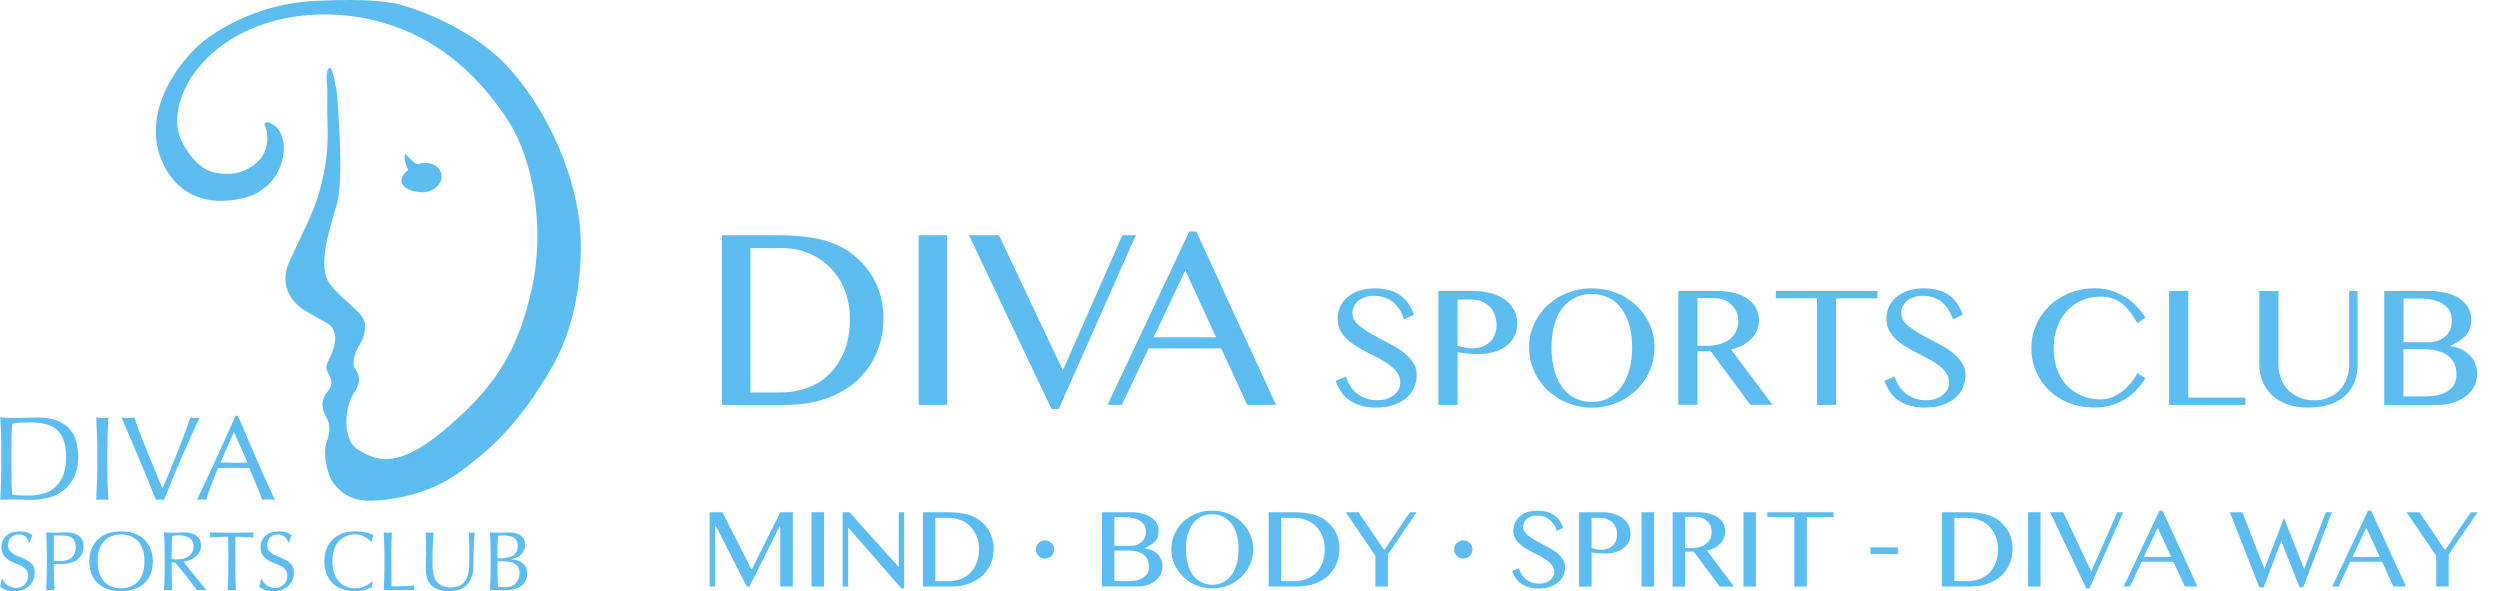 <?xml version="1.0" encoding="utf-8"?>
<!-- Generator: Adobe Illustrator 16.0.4, SVG Export Plug-In . SVG Version: 6.00 Build 0)  -->
<!DOCTYPE svg PUBLIC "-//W3C//DTD SVG 1.1//EN" "http://www.w3.org/Graphics/SVG/1.1/DTD/svg11.dtd">
<svg version="1.1" id="レイヤー_1" xmlns="http://www.w3.org/2000/svg" xmlns:xlink="http://www.w3.org/1999/xlink" x="0px"
	 y="0px" width="280px" height="66.205px" viewBox="0 0 280 66.205" enable-background="new 0 0 280 66.205" xml:space="preserve">
<g>
	<path fill="#5DBDF0" d="M80.846,26.342h6.303c1.965,0,3.64,0.194,5.037,0.546c1.41,0.387,2.574,0.963,3.518,1.765
		c1.08,0.901,1.891,1.952,2.432,3.125c0.541,1.196,0.811,2.473,0.811,3.881c0,1.339-0.245,2.607-0.737,3.777
		c-0.479,1.184-1.187,2.192-2.118,3.101c-0.934,0.87-2.077,1.545-3.445,2.053c-1.369,0.505-2.942,0.759-4.707,0.759h-7.092V26.342
		H80.846z M84.047,43.956h3.359c1.082,0,2.102-0.186,3.049-0.531c0.936-0.344,1.771-0.869,2.469-1.576
		c0.699-0.711,1.252-1.562,1.658-2.562c0.407-1.031,0.604-2.2,0.604-3.537c0-1.19-0.188-2.265-0.574-3.226
		c-0.387-0.992-0.923-1.83-1.606-2.518c-0.685-0.717-1.503-1.267-2.455-1.642c-0.952-0.409-1.981-0.583-3.103-0.583h-3.4
		L84.047,43.956L84.047,43.956z"/>
	<path fill="#5DBDF0" d="M102.893,26.342h3.188v19.007h-3.188V26.342z"/>
	<path fill="#5DBDF0" d="M111.881,26.342l7.16,15.134l6.662-15.134h1.508l-8.628,19.466h-0.817l-9.246-19.466H111.881z"/>
	<path fill="#5DBDF0" d="M133.987,25.926l8.929,19.423h-3.23l-2.912-6.328h-8.126l-2.999,6.328h-1.608l9.158-19.423H133.987z
		 M129.208,37.771h6.99l-3.445-7.487L129.208,37.771z"/>
	<path fill="#5DBDF0" d="M154.26,44.828c0.325,0,0.635-0.038,0.939-0.113c0.306-0.106,0.58-0.219,0.822-0.399
		c0.244-0.166,0.434-0.362,0.578-0.615c0.155-0.251,0.227-0.536,0.227-0.854c0-0.404-0.104-0.744-0.299-1.048
		c-0.209-0.301-0.471-0.579-0.793-0.838c-0.323-0.256-0.7-0.498-1.118-0.726c-0.419-0.229-0.849-0.43-1.3-0.658
		c-0.438-0.233-0.867-0.475-1.287-0.725s-0.795-0.522-1.117-0.824c-0.334-0.299-0.598-0.629-0.793-1.021
		c-0.196-0.359-0.301-0.807-0.301-1.268c0-0.498,0.084-0.957,0.271-1.357c0.184-0.432,0.449-0.787,0.812-1.092
		c0.348-0.302,0.795-0.547,1.302-0.731c0.521-0.185,1.106-0.259,1.776-0.259c1.209,0,2.162,0.254,2.855,0.764
		c0.7,0.51,1.208,1.236,1.516,2.191l-1.101,0.512c-0.129-0.412-0.291-0.762-0.479-1.078c-0.203-0.312-0.444-0.592-0.723-0.828
		c-0.273-0.233-0.592-0.421-0.951-0.533c-0.354-0.143-0.761-0.196-1.205-0.196c-0.402,0-0.764,0.046-1.062,0.176
		c-0.299,0.102-0.557,0.26-0.762,0.422c-0.193,0.191-0.346,0.404-0.446,0.646c-0.104,0.201-0.146,0.438-0.146,0.685
		c0,0.344,0.104,0.655,0.303,0.938c0.211,0.272,0.484,0.537,0.818,0.756c0.348,0.25,0.727,0.494,1.166,0.729
		c0.428,0.231,0.861,0.472,1.311,0.716c0.457,0.209,0.895,0.461,1.322,0.72c0.43,0.259,0.814,0.54,1.148,0.857
		c0.352,0.312,0.62,0.643,0.816,0.994c0.213,0.354,0.316,0.771,0.316,1.229c0,0.476-0.103,0.957-0.303,1.412
		c-0.189,0.427-0.475,0.832-0.857,1.155c-0.381,0.324-0.854,0.59-1.428,0.789c-0.57,0.199-1.236,0.291-1.996,0.291
		c-0.604,0-1.15-0.062-1.643-0.213c-0.479-0.119-0.914-0.324-1.271-0.582c-0.371-0.259-0.682-0.563-0.94-0.927
		c-0.267-0.389-0.485-0.796-0.653-1.274l1.159-0.479c0.269,0.835,0.706,1.509,1.317,1.951
		C152.695,44.594,153.422,44.828,154.26,44.828z"/>
	<path fill="#5DBDF0" d="M161.098,32.59h4.045c0.67,0,1.287,0.101,1.877,0.246c0.578,0.174,1.088,0.414,1.521,0.718
		c0.429,0.302,0.763,0.671,1.013,1.134c0.25,0.435,0.375,0.953,0.375,1.526c0,0.611-0.119,1.093-0.361,1.535
		c-0.244,0.44-0.562,0.787-0.953,1.065c-0.396,0.279-0.842,0.494-1.344,0.621c-0.492,0.152-1.01,0.22-1.531,0.22
		c-0.215,0-0.452-0.007-0.699-0.017c-0.246-0.013-0.473-0.022-0.703-0.045c-0.23-0.021-0.432-0.037-0.63-0.074
		c-0.185-0.039-0.337-0.062-0.453-0.088v5.912H161.1V32.59H161.098z M163.245,38.733c0.239,0.058,0.499,0.115,0.774,0.17
		c0.271,0.08,0.557,0.119,0.842,0.119c0.455,0,0.859-0.098,1.215-0.222c0.341-0.153,0.627-0.315,0.857-0.562
		c0.229-0.239,0.396-0.521,0.514-0.838c0.117-0.315,0.17-0.688,0.17-1.041c0-0.439-0.079-0.816-0.227-1.156
		c-0.146-0.361-0.346-0.668-0.604-0.883c-0.263-0.254-0.562-0.445-0.915-0.594c-0.342-0.119-0.717-0.179-1.11-0.179h-1.519
		L163.245,38.733L163.245,38.733z"/>
	<path fill="#5DBDF0" d="M178.287,45.647c-0.662,0-1.285-0.069-1.896-0.246c-0.598-0.158-1.158-0.375-1.68-0.668
		c-0.523-0.321-0.992-0.664-1.432-1.062c-0.424-0.425-0.777-0.889-1.074-1.364c-0.309-0.515-0.531-1.054-0.706-1.621
		c-0.163-0.567-0.237-1.19-0.237-1.799c0-0.604,0.074-1.188,0.237-1.744c0.175-0.562,0.397-1.086,0.706-1.578
		c0.297-0.498,0.65-0.92,1.074-1.34c0.438-0.391,0.906-0.753,1.432-1.038c0.521-0.284,1.082-0.479,1.68-0.65
		c0.611-0.17,1.234-0.24,1.896-0.24c0.988,0,1.914,0.181,2.766,0.521c0.863,0.334,1.6,0.813,2.232,1.407
		c0.621,0.588,1.119,1.301,1.477,2.104c0.365,0.803,0.543,1.652,0.543,2.561c0,0.605-0.076,1.229-0.236,1.799
		c-0.176,0.568-0.396,1.107-0.699,1.621c-0.305,0.479-0.652,0.94-1.075,1.365c-0.423,0.396-0.897,0.736-1.423,1.061
		c-0.521,0.293-1.084,0.511-1.686,0.666C179.586,45.578,178.95,45.647,178.287,45.647z M178.287,45.021
		c0.723,0,1.367-0.164,1.928-0.467c0.559-0.303,1.037-0.738,1.416-1.283c0.383-0.545,0.67-1.184,0.875-1.938
		c0.191-0.756,0.293-1.541,0.293-2.445c0-0.871-0.102-1.676-0.293-2.396c-0.205-0.729-0.492-1.371-0.875-1.887
		c-0.379-0.518-0.857-0.94-1.416-1.232c-0.561-0.292-1.205-0.454-1.928-0.454c-0.74,0-1.398,0.162-1.959,0.454
		c-0.562,0.292-1.041,0.718-1.424,1.232c-0.372,0.516-0.668,1.158-0.854,1.887c-0.187,0.725-0.284,1.525-0.284,2.396
		c0,0.904,0.103,1.689,0.284,2.445c0.187,0.754,0.481,1.393,0.854,1.938c0.383,0.545,0.861,0.98,1.424,1.283
		C176.889,44.856,177.547,45.021,178.287,45.021z"/>
	<path fill="#5DBDF0" d="M187.971,32.59h4.402c0.771,0,1.445,0.103,2.021,0.251c0.57,0.177,1.062,0.411,1.438,0.703
		c0.393,0.292,0.682,0.634,0.88,1.028c0.188,0.423,0.289,0.881,0.289,1.337c0,0.412-0.08,0.773-0.229,1.109
		c-0.146,0.365-0.354,0.67-0.633,0.944c-0.275,0.276-0.613,0.521-1,0.731c-0.373,0.185-0.809,0.351-1.264,0.447l4.645,6.199h-2.482
		l-4.436-5.998h-1.484v5.998h-2.146V32.59L187.971,32.59z M190.117,38.726h1.229c0.475,0,0.916-0.088,1.325-0.199
		c0.41-0.143,0.769-0.303,1.063-0.543c0.293-0.237,0.533-0.522,0.699-0.856c0.166-0.354,0.254-0.726,0.254-1.123
		s-0.062-0.737-0.193-1.053c-0.133-0.31-0.325-0.581-0.566-0.819c-0.228-0.23-0.511-0.424-0.847-0.539
		c-0.325-0.145-0.692-0.201-1.089-0.201h-1.875V38.726L190.117,38.726z"/>
	<path fill="#5DBDF0" d="M210.271,32.59v0.818h-4.623v11.94h-2.146v-11.94h-4.611V32.59H210.271z"/>
	<path fill="#5DBDF0" d="M215.73,44.828c0.312,0,0.621-0.038,0.938-0.113c0.307-0.106,0.58-0.219,0.822-0.399
		c0.242-0.166,0.433-0.362,0.576-0.615c0.146-0.251,0.229-0.536,0.229-0.854c0-0.404-0.104-0.744-0.312-1.048
		c-0.193-0.301-0.461-0.579-0.779-0.838c-0.334-0.256-0.698-0.498-1.133-0.726c-0.42-0.229-0.848-0.43-1.283-0.658
		c-0.438-0.233-0.867-0.475-1.287-0.725c-0.434-0.25-0.795-0.522-1.129-0.824c-0.322-0.299-0.588-0.629-0.781-1.021
		c-0.207-0.359-0.312-0.807-0.312-1.268c0-0.498,0.099-0.957,0.272-1.357c0.191-0.432,0.462-0.787,0.812-1.092
		c0.359-0.302,0.796-0.547,1.312-0.731c0.521-0.185,1.106-0.259,1.776-0.259c1.208,0,2.159,0.254,2.856,0.764
		c0.698,0.51,1.207,1.236,1.514,2.191l-1.098,0.512c-0.133-0.412-0.291-0.762-0.496-1.078c-0.189-0.312-0.433-0.592-0.707-0.828
		c-0.274-0.233-0.593-0.421-0.955-0.533c-0.36-0.143-0.771-0.196-1.217-0.196c-0.402,0-0.748,0.046-1.062,0.176
		c-0.3,0.102-0.554,0.26-0.747,0.422c-0.207,0.191-0.355,0.404-0.448,0.646c-0.104,0.201-0.147,0.438-0.147,0.685
		c0,0.344,0.095,0.655,0.306,0.938c0.196,0.272,0.476,0.537,0.815,0.756c0.336,0.25,0.728,0.494,1.151,0.729
		c0.431,0.231,0.88,0.472,1.322,0.716c0.444,0.209,0.883,0.461,1.323,0.72c0.431,0.259,0.81,0.54,1.152,0.857
		c0.334,0.312,0.604,0.643,0.815,0.994c0.196,0.354,0.307,0.771,0.307,1.229c0,0.476-0.1,0.957-0.29,1.412
		c-0.188,0.427-0.477,0.832-0.857,1.155c-0.381,0.324-0.854,0.59-1.438,0.789c-0.571,0.199-1.237,0.291-1.985,0.291
		c-0.613,0-1.162-0.062-1.643-0.213c-0.49-0.119-0.913-0.324-1.283-0.582c-0.355-0.259-0.684-0.563-0.943-0.927
		c-0.25-0.389-0.473-0.796-0.643-1.274l1.146-0.479c0.267,0.835,0.707,1.509,1.335,1.951
		C214.154,44.594,214.893,44.828,215.73,44.828z"/>
	<path fill="#5DBDF0" d="M230.014,39.022c0,0.888,0.135,1.688,0.4,2.414c0.266,0.688,0.637,1.278,1.102,1.771
		c0.479,0.494,1.032,0.856,1.68,1.123c0.637,0.267,1.33,0.409,2.094,0.409c0.438,0,0.871-0.105,1.287-0.262
		c0.416-0.185,0.804-0.414,1.16-0.691c0.352-0.279,0.679-0.592,0.957-0.936c0.283-0.375,0.521-0.722,0.695-1.069l0.889,0.575
		c-0.25,0.414-0.563,0.845-0.918,1.238c-0.361,0.396-0.773,0.736-1.234,1.035c-0.477,0.297-1.006,0.545-1.598,0.734
		c-0.588,0.195-1.252,0.275-1.979,0.275c-1.058,0-2.019-0.188-2.891-0.533c-0.861-0.347-1.598-0.836-2.219-1.435
		c-0.604-0.598-1.09-1.312-1.42-2.116c-0.346-0.809-0.511-1.654-0.511-2.541c0-0.921,0.171-1.771,0.519-2.584
		c0.343-0.812,0.83-1.509,1.447-2.108c0.629-0.64,1.387-1.118,2.258-1.485c0.869-0.354,1.846-0.544,2.914-0.544
		c0.678,0,1.306,0.079,1.871,0.273c0.567,0.193,1.092,0.44,1.56,0.736c0.479,0.298,0.896,0.641,1.271,1.053
		c0.36,0.381,0.687,0.802,0.937,1.224l-0.92,0.612c-0.533-1.008-1.138-1.774-1.785-2.26c-0.663-0.495-1.427-0.707-2.276-0.707
		c-0.734,0-1.425,0.117-2.07,0.38c-0.646,0.27-1.203,0.641-1.672,1.146c-0.479,0.508-0.854,1.109-1.129,1.834
		C230.15,37.295,230.014,38.103,230.014,39.022z"/>
	<path fill="#5DBDF0" d="M242.941,32.59h2.146v11.94h6.399v0.818h-8.547V32.59H242.941z"/>
	<path fill="#5DBDF0" d="M253.043,32.59h2.135v8.272c0,0.548,0.098,1.052,0.291,1.539c0.184,0.486,0.451,0.892,0.793,1.271
		c0.354,0.351,0.771,0.634,1.266,0.847c0.48,0.217,1.025,0.31,1.639,0.31c0.604,0,1.15-0.093,1.646-0.31
		c0.479-0.213,0.896-0.496,1.242-0.847c0.334-0.383,0.598-0.784,0.775-1.271c0.189-0.487,0.273-0.991,0.273-1.539V32.59h0.946v8.272
		c0,0.66-0.098,1.269-0.312,1.845c-0.207,0.569-0.543,1.086-0.988,1.528c-0.443,0.416-1.029,0.785-1.732,1.043
		c-0.701,0.227-1.547,0.369-2.533,0.369c-0.891,0-1.674-0.146-2.354-0.369c-0.676-0.258-1.244-0.627-1.695-1.047
		c-0.453-0.448-0.805-0.963-1.045-1.545c-0.228-0.582-0.348-1.193-0.348-1.875V32.59L253.043,32.59z"/>
	<path fill="#5DBDF0" d="M267.037,32.59h5.141c0.678,0,1.291,0.096,1.856,0.231c0.577,0.157,1.058,0.352,1.463,0.629
		c0.405,0.275,0.718,0.631,0.948,1.002c0.229,0.372,0.334,0.811,0.334,1.288c0,0.335-0.033,0.642-0.1,0.918
		c-0.076,0.276-0.203,0.532-0.382,0.77c-0.176,0.238-0.419,0.438-0.714,0.648c-0.295,0.217-0.674,0.434-1.132,0.657v0.037
		c0.458,0.062,0.862,0.174,1.228,0.354c0.367,0.184,0.682,0.396,0.941,0.682c0.265,0.24,0.474,0.576,0.605,0.92
		c0.145,0.344,0.205,0.754,0.205,1.168c0,0.484-0.104,0.945-0.312,1.354c-0.22,0.436-0.519,0.787-0.904,1.093
		c-0.375,0.304-0.853,0.554-1.397,0.74c-0.549,0.188-1.154,0.271-1.83,0.271h-5.951V32.59L267.037,32.59z M269.184,38.33h2.729
		c0.43,0,0.812-0.056,1.145-0.166c0.344-0.138,0.621-0.315,0.846-0.508c0.229-0.226,0.4-0.48,0.521-0.772
		c0.122-0.292,0.179-0.604,0.179-0.975c0-0.36-0.063-0.692-0.205-0.992c-0.142-0.316-0.362-0.564-0.657-0.789
		c-0.298-0.22-0.679-0.398-1.134-0.505c-0.469-0.128-1.019-0.189-1.646-0.189h-1.771v4.896H269.184z M269.184,44.396h2.316
		c0.617,0,1.159-0.052,1.623-0.158c0.451-0.137,0.83-0.279,1.127-0.506c0.295-0.221,0.521-0.479,0.664-0.771
		s0.209-0.622,0.209-0.979c0-0.418-0.061-0.775-0.189-1.146c-0.129-0.334-0.346-0.631-0.635-0.891
		c-0.289-0.256-0.672-0.467-1.137-0.6c-0.465-0.16-1.051-0.227-1.732-0.227h-2.246V44.396L269.184,44.396z"/>
	<path fill="#5DBDF0" d="M79.48,57.373h1.438l3.235,6.387h0.059l3.178-6.387h1.404v8.322H87.39v-6.8h-0.046l-3.414,6.8h-0.288
		l-3.454-6.757h-0.091v6.757H79.48V57.373z"/>
	<path fill="#5DBDF0" d="M90.89,57.373h1.397v8.322H90.89V57.373z"/>
	<path fill="#5DBDF0" d="M94.375,57.373h0.774l5.45,6.079h0.064v-6.079h0.606v8.526h-0.318l-5.899-6.758h-0.058v6.554h-0.619V57.373
		z"/>
	<path fill="#5DBDF0" d="M103.365,57.373h2.764c0.854,0,1.587,0.094,2.207,0.236c0.611,0.173,1.128,0.432,1.538,0.776
		c0.47,0.414,0.83,0.855,1.058,1.375c0.241,0.525,0.361,1.089,0.361,1.702c0,0.582-0.108,1.135-0.315,1.654
		c-0.221,0.517-0.529,0.947-0.935,1.354c-0.408,0.371-0.906,0.669-1.514,0.899c-0.597,0.225-1.283,0.32-2.062,0.32h-3.102V57.373
		L103.365,57.373z M104.761,65.088h1.482c0.468,0,0.91-0.071,1.323-0.234c0.417-0.142,0.78-0.373,1.087-0.678
		c0.304-0.305,0.548-0.7,0.724-1.128c0.187-0.455,0.269-0.98,0.269-1.561c0-0.519-0.077-0.967-0.256-1.406
		c-0.165-0.41-0.392-0.806-0.702-1.108c-0.298-0.306-0.65-0.551-1.065-0.7c-0.417-0.188-0.882-0.269-1.368-0.269h-1.494V65.088z"/>
	<path fill="#5DBDF0" d="M123.414,57.373h3.353c0.437,0,0.844,0.068,1.207,0.158c0.374,0.085,0.688,0.24,0.954,0.421
		c0.266,0.173,0.479,0.394,0.626,0.646c0.146,0.257,0.213,0.533,0.213,0.837c0,0.23-0.021,0.409-0.064,0.602
		c-0.055,0.192-0.129,0.338-0.247,0.502c-0.12,0.136-0.275,0.297-0.464,0.414c-0.201,0.15-0.45,0.277-0.744,0.435v0.021
		c0.293,0.042,0.563,0.11,0.805,0.242c0.243,0.104,0.442,0.259,0.611,0.409c0.181,0.192,0.312,0.405,0.395,0.636
		c0.096,0.201,0.137,0.466,0.137,0.746c0,0.31-0.063,0.602-0.2,0.876c-0.139,0.274-0.341,0.516-0.584,0.728
		c-0.254,0.211-0.56,0.352-0.921,0.486c-0.363,0.108-0.752,0.151-1.205,0.151h-3.869v-8.318h-0.002V57.373L123.414,57.373z
		 M124.813,61.129h1.769c0.28,0,0.532-0.034,0.756-0.105c0.211-0.103,0.403-0.2,0.551-0.358c0.15-0.124,0.267-0.304,0.336-0.492
		c0.083-0.188,0.118-0.401,0.118-0.633c0-0.232-0.041-0.441-0.137-0.65c-0.096-0.206-0.239-0.356-0.429-0.515
		c-0.191-0.125-0.438-0.251-0.736-0.323c-0.313-0.062-0.663-0.133-1.08-0.133h-1.15v3.208h0.002V61.129z M124.813,65.088h1.5
		c0.409,0,0.767-0.032,1.064-0.104c0.295-0.099,0.543-0.197,0.735-0.35c0.201-0.129,0.344-0.311,0.429-0.487
		c0.099-0.201,0.143-0.424,0.143-0.67c0-0.233-0.039-0.48-0.116-0.708c-0.089-0.231-0.228-0.435-0.411-0.578
		c-0.197-0.183-0.448-0.297-0.755-0.411c-0.303-0.089-0.683-0.132-1.125-0.132h-1.463L124.813,65.088L124.813,65.088z"/>
	<path fill="#5DBDF0" d="M135.775,65.899c-0.43,0-0.843-0.047-1.239-0.174c-0.384-0.09-0.754-0.229-1.101-0.427
		c-0.335-0.198-0.642-0.441-0.92-0.707c-0.279-0.263-0.519-0.562-0.707-0.882c-0.202-0.324-0.354-0.668-0.463-1.062
		c-0.098-0.362-0.158-0.741-0.158-1.16c0-0.387,0.061-0.787,0.158-1.144c0.109-0.357,0.261-0.688,0.463-1.003
		c0.189-0.349,0.428-0.636,0.707-0.902c0.278-0.263,0.584-0.457,0.92-0.656c0.346-0.194,0.716-0.325,1.101-0.446
		c0.396-0.094,0.809-0.14,1.239-0.14c0.651,0,1.249,0.109,1.807,0.334c0.556,0.228,1.047,0.531,1.446,0.908
		c0.411,0.405,0.742,0.844,0.97,1.37c0.239,0.531,0.36,1.087,0.36,1.682c0,0.419-0.048,0.796-0.158,1.162
		c-0.11,0.396-0.261,0.739-0.452,1.061c-0.201,0.319-0.441,0.62-0.704,0.882c-0.277,0.27-0.595,0.509-0.929,0.704
		c-0.346,0.201-0.705,0.337-1.101,0.427C136.618,65.854,136.205,65.899,135.775,65.899z M135.775,65.499
		c0.481,0,0.9-0.118,1.257-0.327c0.369-0.178,0.674-0.452,0.929-0.802c0.252-0.374,0.438-0.781,0.568-1.281
		c0.131-0.487,0.188-1.031,0.188-1.598c0-0.574-0.057-1.103-0.188-1.554c-0.13-0.485-0.316-0.914-0.568-1.246
		c-0.254-0.341-0.56-0.608-0.929-0.816c-0.358-0.164-0.777-0.283-1.257-0.283c-0.481,0-0.908,0.119-1.28,0.283
		c-0.373,0.208-0.677,0.476-0.929,0.816c-0.238,0.332-0.433,0.761-0.56,1.246c-0.113,0.447-0.181,0.979-0.181,1.554
		s0.067,1.11,0.181,1.598c0.127,0.5,0.32,0.907,0.56,1.281c0.251,0.35,0.556,0.624,0.929,0.802
		C134.867,65.381,135.293,65.499,135.775,65.499z"/>
	<path fill="#5DBDF0" d="M142.089,57.373h2.765c0.854,0,1.599,0.094,2.208,0.236c0.606,0.173,1.13,0.432,1.537,0.776
		c0.47,0.414,0.834,0.855,1.072,1.375c0.229,0.525,0.349,1.089,0.349,1.702c0,0.582-0.108,1.135-0.318,1.654
		c-0.218,0.517-0.527,0.947-0.934,1.354c-0.406,0.371-0.908,0.669-1.513,0.899c-0.597,0.225-1.283,0.32-2.05,0.32h-3.116V57.373
		L142.089,57.373z M143.487,65.088h1.483c0.465,0,0.907-0.071,1.32-0.234c0.418-0.142,0.78-0.373,1.087-0.678
		c0.306-0.305,0.55-0.7,0.727-1.128c0.186-0.455,0.266-0.98,0.266-1.561c0-0.519-0.075-0.967-0.251-1.406
		c-0.17-0.41-0.395-0.806-0.705-1.108c-0.298-0.306-0.65-0.551-1.064-0.7c-0.418-0.188-0.871-0.269-1.367-0.269h-1.495V65.088z"/>
	<path fill="#5DBDF0" d="M152.151,57.373l2.885,4.238l2.874-4.238h0.751l-3.22,4.731v3.591h-1.4v-3.456l-3.325-4.868h1.43v0.002
		H152.151z"/>
	<path fill="#5DBDF0" d="M172.398,65.362c0.212,0,0.41-0.024,0.622-0.076c0.196-0.045,0.368-0.153,0.523-0.253
		c0.169-0.096,0.287-0.249,0.385-0.423c0.102-0.143,0.145-0.339,0.145-0.561c0-0.223-0.06-0.455-0.191-0.662
		c-0.134-0.209-0.304-0.366-0.522-0.547c-0.206-0.162-0.452-0.318-0.726-0.48c-0.28-0.131-0.556-0.293-0.846-0.424
		c-0.285-0.153-0.567-0.298-0.841-0.47c-0.275-0.149-0.522-0.336-0.728-0.538c-0.219-0.199-0.39-0.404-0.522-0.653
		c-0.129-0.243-0.201-0.529-0.201-0.837c0-0.319,0.066-0.612,0.186-0.879c0.123-0.273,0.296-0.518,0.534-0.728
		c0.223-0.207,0.51-0.35,0.851-0.478c0.331-0.106,0.723-0.15,1.156-0.15c0.789,0,1.41,0.15,1.86,0.503
		c0.464,0.32,0.787,0.782,0.987,1.426l-0.717,0.325c-0.071-0.263-0.188-0.497-0.315-0.716c-0.131-0.188-0.283-0.38-0.46-0.513
		c-0.191-0.166-0.393-0.289-0.627-0.372c-0.233-0.073-0.488-0.108-0.795-0.108c-0.25,0-0.486,0.031-0.675,0.097
		c-0.202,0.067-0.365,0.183-0.498,0.29c-0.135,0.139-0.233,0.256-0.296,0.422c-0.068,0.134-0.1,0.296-0.1,0.433
		c0,0.229,0.07,0.435,0.205,0.597c0.135,0.192,0.311,0.377,0.527,0.521c0.227,0.174,0.479,0.317,0.762,0.476
		c0.275,0.136,0.568,0.305,0.857,0.471c0.293,0.142,0.576,0.315,0.859,0.458c0.28,0.186,0.532,0.369,0.764,0.554
		c0.216,0.209,0.389,0.432,0.521,0.679c0.139,0.205,0.208,0.472,0.208,0.761c0,0.353-0.067,0.658-0.188,0.945
		c-0.125,0.291-0.318,0.548-0.573,0.742c-0.238,0.226-0.562,0.404-0.923,0.519c-0.379,0.147-0.813,0.198-1.3,0.198
		c-0.401,0-0.761-0.038-1.077-0.148c-0.312-0.08-0.589-0.198-0.829-0.374c-0.24-0.157-0.442-0.361-0.62-0.606
		c-0.168-0.242-0.311-0.523-0.424-0.826l0.761-0.309c0.166,0.548,0.453,0.959,0.863,1.29
		C171.379,65.213,171.849,65.362,172.398,65.362z"/>
	<path fill="#5DBDF0" d="M176.86,57.373h2.637c0.435,0,0.844,0.069,1.225,0.168c0.372,0.12,0.706,0.26,0.99,0.468
		c0.283,0.211,0.497,0.43,0.669,0.728c0.156,0.29,0.232,0.658,0.232,1.021c0,0.367-0.07,0.727-0.225,1.001
		c-0.156,0.286-0.371,0.492-0.629,0.688c-0.263,0.196-0.551,0.32-0.873,0.404c-0.319,0.107-0.662,0.149-1.001,0.149
		c-0.149,0-0.299-0.002-0.451-0.009c-0.17-0.006-0.321-0.016-0.47-0.028c-0.146-0.012-0.281-0.03-0.407-0.042
		c-0.124-0.014-0.218-0.029-0.295-0.072v3.854h-1.401L176.86,57.373L176.86,57.373z M178.262,61.387
		c0.15,0.037,0.315,0.074,0.504,0.106c0.178,0.054,0.357,0.09,0.554,0.09c0.3,0,0.563-0.071,0.782-0.151
		c0.231-0.079,0.414-0.217,0.562-0.356c0.148-0.17,0.261-0.364,0.343-0.553c0.067-0.22,0.113-0.447,0.113-0.693
		c0-0.281-0.055-0.533-0.143-0.739c-0.104-0.232-0.238-0.441-0.401-0.606c-0.168-0.149-0.368-0.258-0.607-0.361
		c-0.218-0.081-0.463-0.12-0.721-0.12h-0.992L178.262,61.387L178.262,61.387z"/>
	<path fill="#5DBDF0" d="M183.848,57.373h1.396v8.322h-1.396V57.373z"/>
	<path fill="#5DBDF0" d="M187.334,57.373h2.875c0.493,0,0.927,0.07,1.309,0.172c0.382,0.123,0.698,0.258,0.952,0.458
		c0.255,0.171,0.439,0.405,0.568,0.678c0.13,0.267,0.186,0.558,0.186,0.863c0,0.263-0.043,0.509-0.147,0.742
		c-0.09,0.231-0.24,0.406-0.417,0.603c-0.177,0.193-0.398,0.335-0.639,0.48c-0.255,0.119-0.53,0.241-0.829,0.301l3.021,4.026H192.6
		l-2.894-3.91h-0.976v3.91h-1.396V57.373L187.334,57.373z M188.73,61.381h0.804c0.31,0,0.601-0.037,0.866-0.142
		c0.271-0.073,0.505-0.177,0.694-0.345c0.19-0.153,0.343-0.338,0.452-0.563c0.113-0.229,0.162-0.474,0.162-0.751
		c0-0.216-0.039-0.451-0.115-0.664c-0.094-0.213-0.217-0.367-0.366-0.533c-0.154-0.135-0.348-0.268-0.557-0.346
		c-0.221-0.086-0.452-0.144-0.71-0.144h-1.23V61.381L188.73,61.381z"/>
	<path fill="#5DBDF0" d="M195.269,57.373h1.396v8.322h-1.396V57.373z"/>
	<path fill="#5DBDF0" d="M205.367,57.373v0.534h-3.009v7.787h-1.393v-7.787h-3.022v-0.534H205.367z"/>
	<path fill="#5DBDF0" d="M212.562,61.308v0.748h-3.065v-0.748H212.562z"/>
	<path fill="#5DBDF0" d="M217.486,57.373h2.767c0.855,0,1.588,0.094,2.196,0.236c0.617,0.173,1.127,0.432,1.537,0.776
		c0.479,0.414,0.829,0.855,1.072,1.375c0.235,0.525,0.358,1.089,0.358,1.702c0,0.582-0.108,1.135-0.327,1.654
		c-0.205,0.517-0.516,0.947-0.923,1.354c-0.405,0.371-0.917,0.669-1.513,0.899c-0.596,0.225-1.285,0.32-2.063,0.32h-3.104
		L217.486,57.373L217.486,57.373z M218.887,65.088h1.468c0.483,0,0.923-0.071,1.34-0.234c0.413-0.142,0.767-0.373,1.088-0.678
		c0.302-0.305,0.549-0.7,0.722-1.128c0.174-0.455,0.271-0.98,0.271-1.561c0-0.519-0.094-0.967-0.254-1.406
		c-0.167-0.41-0.408-0.806-0.704-1.108c-0.3-0.306-0.659-0.551-1.082-0.7c-0.416-0.188-0.868-0.269-1.352-0.269h-1.495v7.084
		H218.887z"/>
	<path fill="#5DBDF0" d="M227.14,57.373h1.401v8.322h-1.401V57.373z"/>
	<path fill="#5DBDF0" d="M231.081,57.373l3.14,6.624l2.911-6.624h0.661l-3.775,8.526h-0.353l-4.053-8.526H231.081z"/>
	<path fill="#5DBDF0" d="M242.207,57.198l3.912,8.497h-1.415l-1.285-2.779h-3.556l-1.31,2.779h-0.7l4.002-8.497H242.207z
		 M240.111,62.373h3.065l-1.513-3.263L240.111,62.373z"/>
	<path fill="#5DBDF0" d="M251.149,57.373l2.465,6.333l2.188-5.697l2.263,5.722l2.416-6.357h0.687l-3.202,8.399h-0.413l-2.054-5.179
		l-1.972,5.179h-0.488l-3.298-8.399H251.149z"/>
	<path fill="#5DBDF0" d="M265.565,57.198l3.912,8.497h-1.419l-1.267-2.779h-3.568l-1.311,2.779h-0.702l4.002-8.497H265.565z
		 M263.471,62.373h3.066l-1.512-3.263L263.471,62.373z"/>
	<path fill="#5DBDF0" d="M270.972,57.373l2.874,4.238l2.881-4.238h0.754l-3.227,4.731v3.591h-1.396v-3.456l-3.329-4.868h1.443
		V57.373z"/>
</g>
<g>
	<path fill="#5DBDF0" d="M36.959,7.578c0.285-0.045,0.748,2.449,0.808,3.161c0.063,0.755,0.747,9.297,0,11.979
		c-0.745,2.692-2.397,7.178-0.745,9.194c1.655,1.983,3.616,3.08,3.825,4.205c0.163,0.985-0.23,1.938-0.513,2.397
		c-0.286,0.445-1.087,1.983-0.574,2.739c0.52,0.748,0.742,1.521-0.164,2.836c-0.919,1.316-1.369,5.136,0.502,6.272
		c1.891,1.139,4.283,2.354,9.692-2.221c5.421-4.567,8.157-8.545,9.743-15.669c1.604-7.121,0.06-14.719-2.5-18.762
		c-2.676-4.2-6.615-8.356-12.197-10.521c-5.589-2.171-12.763-2.301-18.417,0.896c-5.634,3.203-7.69,8.727-5.991,11.896
		c1.72,3.205,3.488,3.53,5.254,3.488c1.771-0.055,3.471-1.187,3.994-2.557c0.509-1.365,0.162-2.455,0-2.784
		c-0.172-0.365,0.113-0.647,0.793-0.238c0.683,0.394,1.139,1.023,1.307,2.277c0.115,0.844-0.107,4.281-3.643,5.749
		c0,0-6.718,2.64-9.758-3.352c-3.016-5.988,2.053-12.312,4.969-14.377C26.246,2.15,30.24,0.455,34.69,0.135
		c4.443-0.25,8.101-0.177,10.265,0.42c3.23,0.894,8.425,3.233,11.739,6.732c3.988,4.206,7.404,10.994,8.207,17.551
		c0,0,1.14,8.774-2.963,16.081c-4.11,7.275-7.947,10.062-10.314,11.85c-3.135,2.35-6.957,3.195-9.972,3.307
		c-3.037,0.127-4.407-1.84-4.795-2.932c-0.398-1.068-0.63-2.729-0.278-3.625c0.332-0.912,0.502-1.887,0-2.744
		c-0.519-0.849-0.751-1.881,0.102-2.916c0.86-1,0.23-1.75-0.055-2.313c-0.281-0.563,0.296-1.335,0.568-2.065
		c0.514-1.365,0.597-2.668-0.681-3.355c-0.974-0.514-1.485-0.854-2.106-1.186c-1.22-0.686-3.423-2.535-1.952-5.752
		c1.483-3.255,2.653-5.317,3.373-7.922c0.686-2.527,0.97-4.757,0.853-7.543c-0.102-2.787,0.059-3.202-0.055-4.203
		C36.513,8.472,36.625,7.622,36.959,7.578z"/>
	<path fill="#5DBDF0" d="M44.954,20.22c0,0.844,1.251,1.314,2.383,1.314c1.142,0,2.12-0.855,2.12-1.734
		c0-0.853-0.691-1.559-1.84-1.559C46.494,18.241,44.954,19.368,44.954,20.22z"/>
	<path fill="#5DBDF0" d="M45.854,19.311c0,0-0.786-1.356-0.45-2.114c0,0,1.034,1.322,1.933,1.468"/>
</g>
<g>
	<path fill="#5DBDF0" d="M0.498,65.192c0.084,0.132,0.193,0.227,0.317,0.345c0.118,0.078,0.267,0.151,0.427,0.202
		c0.166,0.08,0.354,0.109,0.547,0.109c0.221,0,0.405-0.029,0.57-0.125c0.16-0.062,0.312-0.151,0.421-0.3
		c0.118-0.108,0.218-0.261,0.267-0.401c0.08-0.186,0.104-0.371,0.104-0.541c0-0.28-0.08-0.519-0.225-0.694
		c-0.15-0.149-0.334-0.31-0.558-0.412c-0.21-0.131-0.452-0.222-0.71-0.308c-0.261-0.106-0.503-0.215-0.719-0.37
		c-0.226-0.13-0.408-0.322-0.555-0.544c-0.14-0.229-0.23-0.482-0.23-0.875c0-0.266,0.061-0.51,0.146-0.702
		c0.096-0.216,0.238-0.418,0.413-0.572c0.188-0.157,0.396-0.295,0.655-0.366c0.26-0.08,0.539-0.119,0.848-0.119
		c0.303,0,0.57,0.024,0.791,0.097c0.229,0.063,0.43,0.19,0.625,0.329c-0.064,0.117-0.106,0.224-0.153,0.326
		c-0.039,0.142-0.069,0.285-0.106,0.465H3.258c-0.027-0.082-0.077-0.18-0.123-0.285C3.066,60.36,3,60.235,2.912,60.158
		c-0.09-0.071-0.199-0.154-0.326-0.224c-0.127-0.056-0.281-0.076-0.448-0.076c-0.191,0-0.351,0.021-0.495,0.072
		c-0.155,0.051-0.281,0.152-0.394,0.241c-0.114,0.097-0.194,0.231-0.256,0.359c-0.06,0.161-0.091,0.312-0.091,0.479
		c0,0.293,0.072,0.528,0.223,0.712c0.143,0.146,0.34,0.305,0.555,0.416c0.225,0.131,0.467,0.221,0.725,0.297
		c0.244,0.109,0.482,0.217,0.709,0.368c0.217,0.11,0.413,0.286,0.561,0.503c0.148,0.188,0.211,0.461,0.211,0.803
		c0,0.312-0.041,0.58-0.154,0.85c-0.09,0.225-0.254,0.459-0.447,0.654c-0.195,0.203-0.442,0.334-0.729,0.449
		c-0.284,0.097-0.62,0.143-0.988,0.143c-0.388,0-0.714-0.046-0.957-0.143C0.376,65.946,0.154,65.838,0,65.694
		c0.049-0.131,0.098-0.275,0.119-0.379c0.02-0.135,0.035-0.271,0.059-0.453h0.117C0.332,64.99,0.412,65.092,0.498,65.192z"/>
	<path fill="#5DBDF0" d="M5.223,60.851c-0.016-0.41-0.027-0.789-0.043-1.222c0.146,0.009,0.301,0.017,0.453,0.024
		c0.154,0.007,0.321,0.015,0.47,0.015c0.067,0,0.163-0.008,0.274-0.008c0.094-0.007,0.209-0.007,0.326-0.017
		c0.111,0,0.215-0.004,0.313-0.011c0.104-0.008,0.19-0.008,0.257-0.008c0.098,0,0.212,0,0.359,0.008
		c0.131,0.007,0.285,0.021,0.44,0.05c0.145,0.022,0.295,0.092,0.455,0.151c0.146,0.062,0.301,0.146,0.405,0.271
		c0.125,0.108,0.229,0.271,0.314,0.444c0.074,0.181,0.104,0.405,0.104,0.666c0,0.399-0.085,0.763-0.27,1.019
		c-0.178,0.229-0.406,0.438-0.657,0.599c-0.265,0.128-0.542,0.235-0.841,0.284c-0.297,0.051-0.555,0.066-0.781,0.066
		c-0.145,0-0.275,0-0.398,0c-0.117,0-0.244-0.02-0.375-0.023v0.523c0,0.396,0.006,0.812,0.022,1.209
		c0.015,0.412,0.04,0.801,0.061,1.205c-0.147-0.013-0.31-0.02-0.472-0.02c-0.162,0-0.314,0.007-0.459,0.02
		c0.016-0.404,0.027-0.793,0.043-1.205c0.019-0.396,0.025-0.812,0.025-1.209v-1.619C5.248,61.651,5.241,61.244,5.223,60.851z
		 M6.703,62.849c0.207,0,0.399-0.021,0.605-0.062c0.216-0.062,0.396-0.131,0.582-0.237c0.167-0.137,0.315-0.271,0.426-0.488
		c0.11-0.209,0.167-0.474,0.167-0.793c0-0.264-0.04-0.496-0.118-0.643c-0.069-0.186-0.178-0.307-0.314-0.409
		c-0.133-0.087-0.299-0.141-0.504-0.172c-0.188-0.062-0.418-0.076-0.67-0.076h-0.85v2.812C6.248,62.828,6.467,62.849,6.703,62.849z"
		/>
	<path fill="#5DBDF0" d="M10.262,61.454c0.166-0.43,0.412-0.773,0.722-1.062c0.327-0.291,0.692-0.51,1.141-0.678
		c0.429-0.129,0.906-0.195,1.427-0.195c0.529,0,1.016,0.066,1.451,0.195c0.433,0.168,0.807,0.387,1.117,0.678
		c0.314,0.289,0.561,0.633,0.732,1.062c0.178,0.402,0.263,0.893,0.263,1.419c0,0.534-0.085,1.019-0.263,1.426
		c-0.172,0.431-0.418,0.769-0.732,1.054c-0.311,0.289-0.685,0.508-1.117,0.631c-0.436,0.16-0.922,0.226-1.451,0.226
		c-0.521,0-0.998-0.062-1.427-0.226c-0.448-0.123-0.813-0.342-1.141-0.631c-0.31-0.285-0.556-0.623-0.722-1.054
		c-0.17-0.407-0.267-0.892-0.267-1.426C9.995,62.347,10.092,61.856,10.262,61.454z M15.984,61.522
		c-0.133-0.369-0.314-0.711-0.557-0.926c-0.234-0.256-0.517-0.443-0.834-0.557c-0.328-0.137-0.67-0.188-1.043-0.188
		c-0.371,0-0.705,0.051-1.021,0.188c-0.329,0.107-0.611,0.301-0.852,0.557c-0.227,0.215-0.418,0.557-0.552,0.926
		s-0.194,0.83-0.194,1.351c0,0.522,0.061,0.987,0.194,1.349c0.134,0.372,0.325,0.687,0.552,0.928
		c0.24,0.259,0.522,0.442,0.852,0.552c0.316,0.141,0.65,0.188,1.021,0.188c0.373,0,0.715-0.051,1.043-0.188
		c0.317-0.104,0.6-0.293,0.834-0.552c0.242-0.241,0.424-0.556,0.557-0.928c0.131-0.361,0.195-0.824,0.195-1.349
		C16.18,62.354,16.115,61.892,15.984,61.522z"/>
	<path fill="#5DBDF0" d="M18.42,60.851c-0.012-0.41-0.041-0.789-0.058-1.222c0.189,0.009,0.367,0.017,0.544,0.024
		c0.188,0.007,0.36,0.015,0.541,0.015c0.193,0,0.363-0.008,0.543-0.022c0.185-0.008,0.358-0.017,0.539-0.017
		c0.268,0,0.521,0.019,0.766,0.06c0.244,0.06,0.441,0.149,0.625,0.261c0.188,0.136,0.329,0.27,0.439,0.468
		c0.088,0.191,0.154,0.402,0.154,0.711c0,0.311-0.072,0.562-0.215,0.753c-0.131,0.226-0.295,0.42-0.5,0.537
		c-0.191,0.151-0.395,0.25-0.625,0.354c-0.23,0.07-0.424,0.112-0.617,0.144c0.082,0.079,0.188,0.228,0.318,0.405
		c0.139,0.147,0.284,0.346,0.446,0.562c0.159,0.179,0.329,0.396,0.517,0.623c0.174,0.229,0.344,0.455,0.507,0.638
		c0.177,0.215,0.325,0.407,0.468,0.562c0.145,0.179,0.266,0.287,0.347,0.401c-0.083-0.012-0.187-0.019-0.287-0.019
		c-0.085,0-0.187,0-0.284,0c-0.074,0-0.176,0-0.273,0c-0.085,0-0.178,0.007-0.277,0.019c-0.078-0.146-0.238-0.357-0.424-0.59
		c-0.19-0.269-0.411-0.541-0.646-0.875c-0.227-0.3-0.475-0.597-0.717-0.891c-0.244-0.29-0.461-0.546-0.668-0.768h-0.355v0.707
		c0,0.396,0.009,0.812,0.023,1.209c0.012,0.412,0.029,0.802,0.049,1.205c-0.147-0.014-0.293-0.021-0.462-0.021
		c-0.16,0-0.329,0.007-0.475,0.021c0.017-0.403,0.046-0.793,0.058-1.205c0.016-0.396,0.023-0.812,0.023-1.209v-1.619
		C18.443,61.651,18.436,61.244,18.42,60.851z M19.514,62.636c0.094,0.006,0.216,0.008,0.343,0.008c0.202,0,0.399-0.018,0.619-0.056
		c0.206-0.04,0.405-0.141,0.575-0.233c0.176-0.099,0.322-0.263,0.447-0.453c0.115-0.172,0.184-0.402,0.184-0.688
		c0-0.244-0.059-0.454-0.143-0.604c-0.092-0.172-0.218-0.289-0.354-0.395c-0.151-0.087-0.31-0.141-0.49-0.172
		c-0.165-0.062-0.331-0.076-0.492-0.076c-0.229,0-0.404,0-0.55,0.016c-0.146,0.01-0.271,0.021-0.373,0.062
		c-0.013,0.33-0.027,0.662-0.032,0.998c-0.012,0.332-0.021,0.688-0.021,1.024v0.537C19.309,62.615,19.408,62.636,19.514,62.636z"/>
	<path fill="#5DBDF0" d="M25.541,60.121c-0.16,0-0.349,0-0.519,0.006c-0.181,0-0.369,0.007-0.546,0.019
		c-0.174,0.006-0.362,0.017-0.521,0.022c-0.168,0.015-0.311,0.031-0.445,0.047c0.025-0.104,0.041-0.211,0.041-0.297
		c0-0.065-0.016-0.174-0.041-0.289c0.416,0.009,0.828,0.017,1.223,0.024c0.396,0.007,0.809,0.015,1.227,0.015
		c0.415,0,0.827-0.008,1.222-0.015c0.403-0.01,0.806-0.021,1.231-0.024c-0.034,0.115-0.058,0.229-0.058,0.293
		c0,0.082,0.023,0.188,0.058,0.293c-0.135-0.016-0.283-0.032-0.465-0.047c-0.166-0.01-0.335-0.017-0.512-0.022
		c-0.189-0.012-0.363-0.019-0.541-0.019c-0.191-0.006-0.363-0.006-0.521-0.006c-0.017,0.64-0.024,1.312-0.024,1.946v1.619
		c0,0.396,0.008,0.812,0.024,1.207c0.011,0.412,0.026,0.801,0.045,1.205c-0.142-0.014-0.3-0.021-0.46-0.021
		c-0.163,0-0.318,0.007-0.476,0.021c0.035-0.404,0.042-0.793,0.06-1.205c0.021-0.396,0.025-0.812,0.025-1.207v-1.619
		C25.568,61.433,25.558,60.761,25.541,60.121z"/>
	<path fill="#5DBDF0" d="M29.523,65.192c0.09,0.132,0.178,0.227,0.311,0.345c0.117,0.078,0.264,0.151,0.422,0.202
		c0.178,0.08,0.359,0.109,0.556,0.109c0.218,0,0.405-0.029,0.579-0.125c0.166-0.062,0.307-0.151,0.424-0.3
		c0.12-0.108,0.202-0.261,0.275-0.401c0.053-0.186,0.082-0.371,0.082-0.541c0-0.28-0.066-0.519-0.216-0.694
		c-0.147-0.149-0.337-0.31-0.556-0.412c-0.223-0.131-0.472-0.222-0.727-0.308c-0.243-0.106-0.484-0.215-0.709-0.37
		c-0.218-0.13-0.414-0.322-0.562-0.544c-0.142-0.229-0.224-0.482-0.224-0.875c0-0.266,0.052-0.51,0.14-0.702
		c0.099-0.216,0.235-0.418,0.428-0.572c0.174-0.157,0.383-0.295,0.642-0.366c0.251-0.08,0.537-0.119,0.863-0.119
		c0.305,0,0.562,0.024,0.777,0.097c0.225,0.063,0.425,0.19,0.623,0.329c-0.064,0.117-0.111,0.224-0.141,0.326
		c-0.035,0.142-0.083,0.285-0.114,0.465h-0.118c-0.029-0.082-0.07-0.18-0.133-0.285c-0.046-0.086-0.127-0.211-0.205-0.284
		c-0.1-0.075-0.209-0.158-0.337-0.229c-0.128-0.054-0.277-0.076-0.453-0.076c-0.175,0-0.349,0.021-0.488,0.072
		c-0.154,0.051-0.283,0.154-0.392,0.243c-0.105,0.095-0.195,0.232-0.254,0.359c-0.066,0.163-0.094,0.313-0.094,0.479
		c0,0.293,0.07,0.525,0.231,0.711c0.147,0.146,0.328,0.305,0.548,0.416c0.219,0.131,0.461,0.219,0.721,0.297
		c0.256,0.107,0.484,0.217,0.713,0.367c0.225,0.109,0.404,0.285,0.557,0.504c0.146,0.188,0.225,0.461,0.225,0.801
		c0,0.312-0.061,0.582-0.15,0.85c-0.107,0.223-0.259,0.459-0.467,0.655c-0.195,0.204-0.439,0.333-0.727,0.45
		c-0.284,0.095-0.625,0.141-0.979,0.141c-0.396,0-0.715-0.046-0.956-0.141c-0.249-0.117-0.46-0.229-0.625-0.369
		c0.069-0.133,0.103-0.276,0.129-0.379c0.015-0.135,0.036-0.271,0.062-0.454h0.103C29.367,64.99,29.43,65.092,29.523,65.192z"/>
	<path fill="#5DBDF0" d="M41.395,65.869c-0.123,0.053-0.266,0.1-0.435,0.177c-0.177,0.043-0.362,0.075-0.579,0.11
		c-0.205,0.03-0.432,0.049-0.65,0.049c-0.498,0-0.95-0.062-1.361-0.222c-0.419-0.125-0.785-0.344-1.082-0.633
		c-0.311-0.283-0.537-0.623-0.705-1.056c-0.176-0.405-0.254-0.894-0.254-1.426c0-0.527,0.078-1.021,0.254-1.419
		c0.168-0.434,0.414-0.771,0.715-1.062c0.311-0.291,0.68-0.511,1.102-0.679c0.434-0.129,0.891-0.194,1.412-0.194
		c0.414,0,0.787,0.033,1.119,0.117c0.346,0.062,0.646,0.188,0.906,0.297c-0.047,0.109-0.098,0.217-0.125,0.354
		c-0.031,0.156-0.048,0.301-0.06,0.39l-0.073,0.024c-0.055-0.073-0.142-0.178-0.26-0.268c-0.113-0.07-0.245-0.195-0.389-0.271
		c-0.152-0.075-0.313-0.158-0.495-0.229c-0.194-0.054-0.394-0.076-0.624-0.076c-0.356,0-0.702,0.051-1.013,0.188
		c-0.324,0.107-0.592,0.301-0.817,0.557c-0.239,0.215-0.416,0.557-0.549,0.926c-0.132,0.369-0.199,0.83-0.199,1.351
		c0,0.522,0.067,0.987,0.199,1.349c0.133,0.372,0.31,0.687,0.549,0.928c0.226,0.259,0.493,0.442,0.817,0.552
		c0.311,0.141,0.656,0.188,1.013,0.188c0.23,0,0.434-0.027,0.629-0.068c0.182-0.084,0.353-0.139,0.521-0.221
		c0.156-0.055,0.299-0.17,0.43-0.246c0.128-0.084,0.225-0.187,0.313-0.246l0.028,0.035L41.664,65.7
		C41.602,65.733,41.518,65.819,41.395,65.869z"/>
	<path fill="#5DBDF0" d="M43.03,60.851c-0.011-0.41-0.024-0.789-0.056-1.222c0.084,0.009,0.152,0.017,0.238,0.024
		c0.078,0.007,0.146,0.015,0.227,0.015c0.068,0,0.149-0.008,0.215-0.015c0.078-0.01,0.149-0.021,0.239-0.024
		c-0.017,0.433-0.034,0.812-0.052,1.222c-0.007,0.396-0.016,0.803-0.016,1.217c0,0.791,0,1.466,0.009,2.037
		c0.003,0.608,0.007,1.104,0.016,1.569c0.44,0,0.854-0.012,1.263-0.019c0.402-0.008,0.837-0.04,1.295-0.092
		c-0.023,0.098-0.043,0.176-0.043,0.271c0,0.062,0.02,0.142,0.043,0.265c-0.28-0.014-0.564-0.021-0.851-0.021
		c-0.289,0-0.566,0-0.856,0c-0.296,0-0.58,0-0.859,0c-0.27,0-0.56,0.007-0.867,0.021c0.031-0.404,0.045-0.793,0.056-1.205
		c0.019-0.396,0.028-0.812,0.028-1.207v-1.619C43.059,61.651,43.049,61.244,43.03,60.851z"/>
	<path fill="#5DBDF0" d="M52.545,60.634c-0.005-0.488-0.02-0.818-0.041-1.005c0.059,0.009,0.133,0.017,0.184,0.024
		c0.08,0.007,0.129,0.015,0.198,0.015c0.075,0,0.172-0.015,0.279-0.039c-0.014,0.218-0.034,0.481-0.061,0.787
		c-0.017,0.297-0.034,0.619-0.047,0.957c-0.011,0.374-0.021,0.719-0.034,1.078c-0.01,0.385-0.018,0.733-0.02,1.063
		c-0.006,0.432-0.082,0.805-0.207,1.129c-0.119,0.354-0.289,0.639-0.521,0.871c-0.21,0.209-0.485,0.396-0.815,0.532
		c-0.322,0.104-0.699,0.154-1.116,0.154c-0.94,0-1.618-0.226-2.03-0.625c-0.43-0.438-0.631-1.108-0.631-2.048
		c0-0.293,0.004-0.557,0.017-0.758c0.017-0.23,0.026-0.474,0.026-0.711c0-0.531-0.01-1.006-0.018-1.396
		c-0.014-0.429-0.021-0.763-0.035-1.041c0.067,0.008,0.154,0.017,0.235,0.024c0.089,0.006,0.173,0.015,0.247,0.015
		c0.076,0,0.13-0.009,0.205-0.015c0.06-0.011,0.129-0.021,0.189-0.024c-0.006,0.146-0.019,0.308-0.035,0.535
		c-0.001,0.228-0.018,0.483-0.027,0.763c-0.027,0.283-0.036,0.59-0.041,0.905c-0.008,0.319-0.008,0.676-0.008,1.024
		c0,0.213,0,0.449,0.008,0.646c0.005,0.236,0.041,0.464,0.068,0.688c0.035,0.221,0.107,0.403,0.182,0.614
		c0.088,0.199,0.208,0.354,0.363,0.509c0.158,0.143,0.344,0.271,0.582,0.348c0.242,0.076,0.53,0.146,0.867,0.146
		c0.348,0,0.639-0.071,0.875-0.161c0.238-0.092,0.421-0.232,0.562-0.382c0.152-0.175,0.271-0.368,0.361-0.571
		c0.078-0.213,0.144-0.441,0.179-0.677c0.028-0.235,0.053-0.479,0.058-0.683c0.007-0.24,0.01-0.456,0.01-0.651
		C52.555,61.798,52.552,61.121,52.545,60.634z"/>
	<path fill="#5DBDF0" d="M54.932,60.817c-0.016-0.387-0.031-0.773-0.062-1.188c0.176,0.009,0.34,0.017,0.5,0.024
		c0.167,0.007,0.326,0.015,0.498,0.015c0.161,0,0.32-0.008,0.484-0.022c0.164-0.008,0.338-0.017,0.502-0.017
		c0.266,0,0.525,0.017,0.748,0.052c0.237,0.033,0.453,0.135,0.628,0.228c0.175,0.1,0.315,0.243,0.427,0.434
		c0.109,0.152,0.156,0.375,0.156,0.644c0,0.477-0.145,0.832-0.429,1.099c-0.285,0.26-0.667,0.455-1.134,0.554v0.014
		c0.555,0.021,0.991,0.168,1.303,0.427c0.329,0.239,0.487,0.629,0.487,1.155c0,0.352-0.079,0.644-0.218,0.882
		c-0.146,0.245-0.326,0.44-0.562,0.575c-0.231,0.158-0.474,0.254-0.748,0.303c-0.277,0.087-0.551,0.115-0.826,0.115
		c-0.16,0-0.307-0.006-0.458-0.01c-0.153-0.005-0.298-0.009-0.449-0.009c-0.151,0-0.294,0-0.445,0s-0.317,0.007-0.464,0.019
		c0.031-0.418,0.047-0.812,0.062-1.222c0.014-0.38,0.019-0.808,0.019-1.202V62.06C54.95,61.629,54.945,61.235,54.932,60.817z
		 M56.865,62.433c0.203-0.035,0.406-0.1,0.57-0.195c0.166-0.117,0.299-0.235,0.403-0.426c0.108-0.183,0.154-0.379,0.154-0.644
		c0-0.256-0.046-0.47-0.142-0.633c-0.094-0.146-0.205-0.275-0.345-0.354c-0.142-0.078-0.315-0.121-0.489-0.146
		c-0.178-0.056-0.369-0.068-0.538-0.068c-0.164,0-0.298,0-0.414,0.015c-0.111,0.011-0.206,0.022-0.293,0.062
		c-0.005,0.295-0.021,0.591-0.036,0.884c-0.01,0.288-0.015,0.577-0.015,0.886v0.721h0.491C56.436,62.528,56.646,62.49,56.865,62.433
		z M55.736,64.767c0.016,0.323,0.031,0.635,0.036,0.938c0.118,0.021,0.262,0.03,0.415,0.036c0.16,0.005,0.321,0.021,0.498,0.021
		c0.193,0,0.378-0.035,0.572-0.102c0.178-0.069,0.34-0.153,0.473-0.305c0.139-0.152,0.247-0.303,0.33-0.504
		c0.072-0.205,0.124-0.403,0.124-0.655c0-0.273-0.057-0.494-0.156-0.688c-0.085-0.146-0.224-0.304-0.413-0.383
		c-0.176-0.117-0.386-0.186-0.635-0.212c-0.256-0.04-0.533-0.051-0.844-0.051h-0.415v0.944
		C55.722,64.146,55.727,64.465,55.736,64.767z"/>
</g>
<g>
	<path fill="#5DBDF0" d="M0.109,48.479c-0.022-0.562-0.057-1.142-0.081-1.729c0.357,0.021,0.692,0.033,1.052,0.049
		c0.338,0.015,0.684,0.015,1.028,0.015c0.356,0,0.714-0.012,1.048-0.026c0.354-0.021,0.699-0.032,1.054-0.032
		c0.806,0,1.501,0.098,2.075,0.309c0.572,0.215,1.049,0.5,1.406,0.875c0.382,0.396,0.646,0.838,0.806,1.386
		c0.174,0.556,0.263,1.198,0.263,1.87c0,0.885-0.158,1.644-0.471,2.273c-0.324,0.606-0.729,1.11-1.213,1.473
		c-0.5,0.369-1.049,0.64-1.635,0.799c-0.6,0.141-1.171,0.244-1.711,0.244c-0.311,0-0.617-0.006-0.914-0.018
		c-0.318-0.006-0.62-0.018-0.93-0.018c-0.307,0-0.625,0-0.932,0c-0.3,0-0.623,0.016-0.927,0.031c0.024-0.56,0.059-1.112,0.081-1.725
		c0.021-0.564,0.033-1.141,0.033-1.725v-2.299C0.143,49.651,0.131,49.045,0.109,48.479z M1.357,55.37
		c0.188,0.062,0.453,0.091,0.793,0.113c0.326,0.014,0.672,0.022,1.014,0.022c0.514,0,1.023-0.059,1.52-0.184
		c0.512-0.105,0.955-0.329,1.364-0.646c0.394-0.315,0.729-0.77,0.979-1.323c0.249-0.56,0.379-1.283,0.379-2.164
		c0-0.782-0.098-1.416-0.297-1.92c-0.191-0.506-0.463-0.894-0.812-1.184c-0.34-0.288-0.75-0.497-1.236-0.594
		c-0.471-0.125-1.004-0.178-1.582-0.178c-0.413,0-0.788,0.011-1.155,0.033c-0.361,0.021-0.682,0.053-0.967,0.11
		c-0.024,0.416-0.037,0.877-0.07,1.325c-0.012,0.473-0.014,0.957-0.014,1.447v2.297C1.273,53.506,1.314,54.44,1.357,55.37z"/>
	<path fill="#5DBDF0" d="M10.848,48.479c-0.023-0.562-0.04-1.142-0.071-1.729c0.128,0.021,0.24,0.032,0.347,0.048
		c0.115,0.016,0.225,0.016,0.337,0.016c0.112,0,0.216,0,0.325-0.016c0.117-0.016,0.232-0.027,0.353-0.048
		c-0.022,0.589-0.058,1.164-0.079,1.729c-0.026,0.562-0.035,1.172-0.035,1.758v2.297c0,0.584,0.009,1.158,0.035,1.725
		c0.021,0.608,0.057,1.165,0.079,1.723c-0.22-0.018-0.438-0.029-0.678-0.029c-0.245,0-0.477,0.016-0.684,0.029
		c0.031-0.558,0.048-1.11,0.071-1.723c0.033-0.566,0.048-1.141,0.048-1.725v-2.297C10.896,49.651,10.881,49.045,10.848,48.479z"/>
	<path fill="#5DBDF0" d="M16.69,54.071c-0.3-0.752-0.636-1.538-0.979-2.362c-0.344-0.819-0.693-1.658-1.059-2.51
		c-0.354-0.858-0.713-1.666-1.04-2.447c0.116,0.019,0.244,0.032,0.368,0.048c0.121,0.014,0.236,0.014,0.348,0.014
		c0.112,0,0.219,0,0.346-0.014c0.117-0.016,0.24-0.029,0.369-0.048c0.213,0.589,0.43,1.201,0.668,1.865
		c0.249,0.642,0.508,1.304,0.783,1.974c0.271,0.686,0.548,1.354,0.838,2.016c0.281,0.709,0.57,1.408,0.857,2.074
		c0.172-0.354,0.356-0.773,0.547-1.216c0.186-0.459,0.389-0.937,0.578-1.434c0.209-0.479,0.4-0.966,0.601-1.476
		c0.185-0.509,0.372-1,0.557-1.44c0.179-0.476,0.332-0.921,0.481-1.314c0.152-0.413,0.273-0.755,0.377-1.049
		c0.209,0.048,0.377,0.062,0.52,0.062c0.135,0,0.299-0.014,0.51-0.062c-0.73,1.572-1.416,3.091-2.081,4.629
		c-0.649,1.54-1.294,3.052-1.909,4.601c-0.143-0.019-0.295-0.03-0.453-0.03c-0.178,0-0.328,0.016-0.448,0.03
		C17.252,55.442,16.984,54.791,16.69,54.071z"/>
	<path fill="#5DBDF0" d="M30.799,55.979c-0.125-0.021-0.236-0.032-0.355-0.032c-0.115,0-0.239,0-0.369,0c-0.129,0-0.252,0-0.373,0
		c-0.117,0-0.226,0.016-0.35,0.032c-0.074-0.215-0.156-0.474-0.268-0.763c-0.115-0.282-0.236-0.588-0.365-0.896
		c-0.143-0.313-0.272-0.659-0.412-0.981c-0.137-0.317-0.268-0.622-0.394-0.916c-0.289-0.014-0.585-0.018-0.885-0.018
		c-0.315-0.011-0.616-0.017-0.918-0.017c-0.288,0-0.567,0.006-0.841,0.017c-0.277,0-0.557,0.004-0.842,0.018
		c-0.303,0.681-0.559,1.359-0.803,1.979c-0.241,0.629-0.418,1.146-0.54,1.576c-0.155-0.02-0.33-0.031-0.509-0.031
		c-0.182,0-0.347,0.016-0.516,0.031c0.75-1.576,1.475-3.144,2.18-4.666c0.705-1.561,1.428-3.146,2.148-4.748h0.26
		c0.226,0.522,0.459,1.082,0.719,1.682c0.257,0.63,0.525,1.232,0.786,1.838c0.269,0.628,0.538,1.253,0.808,1.85
		c0.27,0.604,0.52,1.166,0.74,1.691c0.244,0.521,0.458,0.996,0.643,1.396C30.525,55.442,30.683,55.754,30.799,55.979z
		 M24.693,51.806c0.225,0,0.48,0,0.736,0c0.26,0.03,0.51,0.034,0.758,0.034c0.244,0,0.507-0.004,0.765-0.013
		c0.255,0,0.521-0.021,0.775-0.021l-1.53-3.418L24.693,51.806z"/>
</g>
<circle fill="#5DBDF0" cx="117.04" cy="61.539" r="1.023"/>
<circle fill="#5DBDF0" cx="163.886" cy="61.539" r="1.023"/>
</svg>
